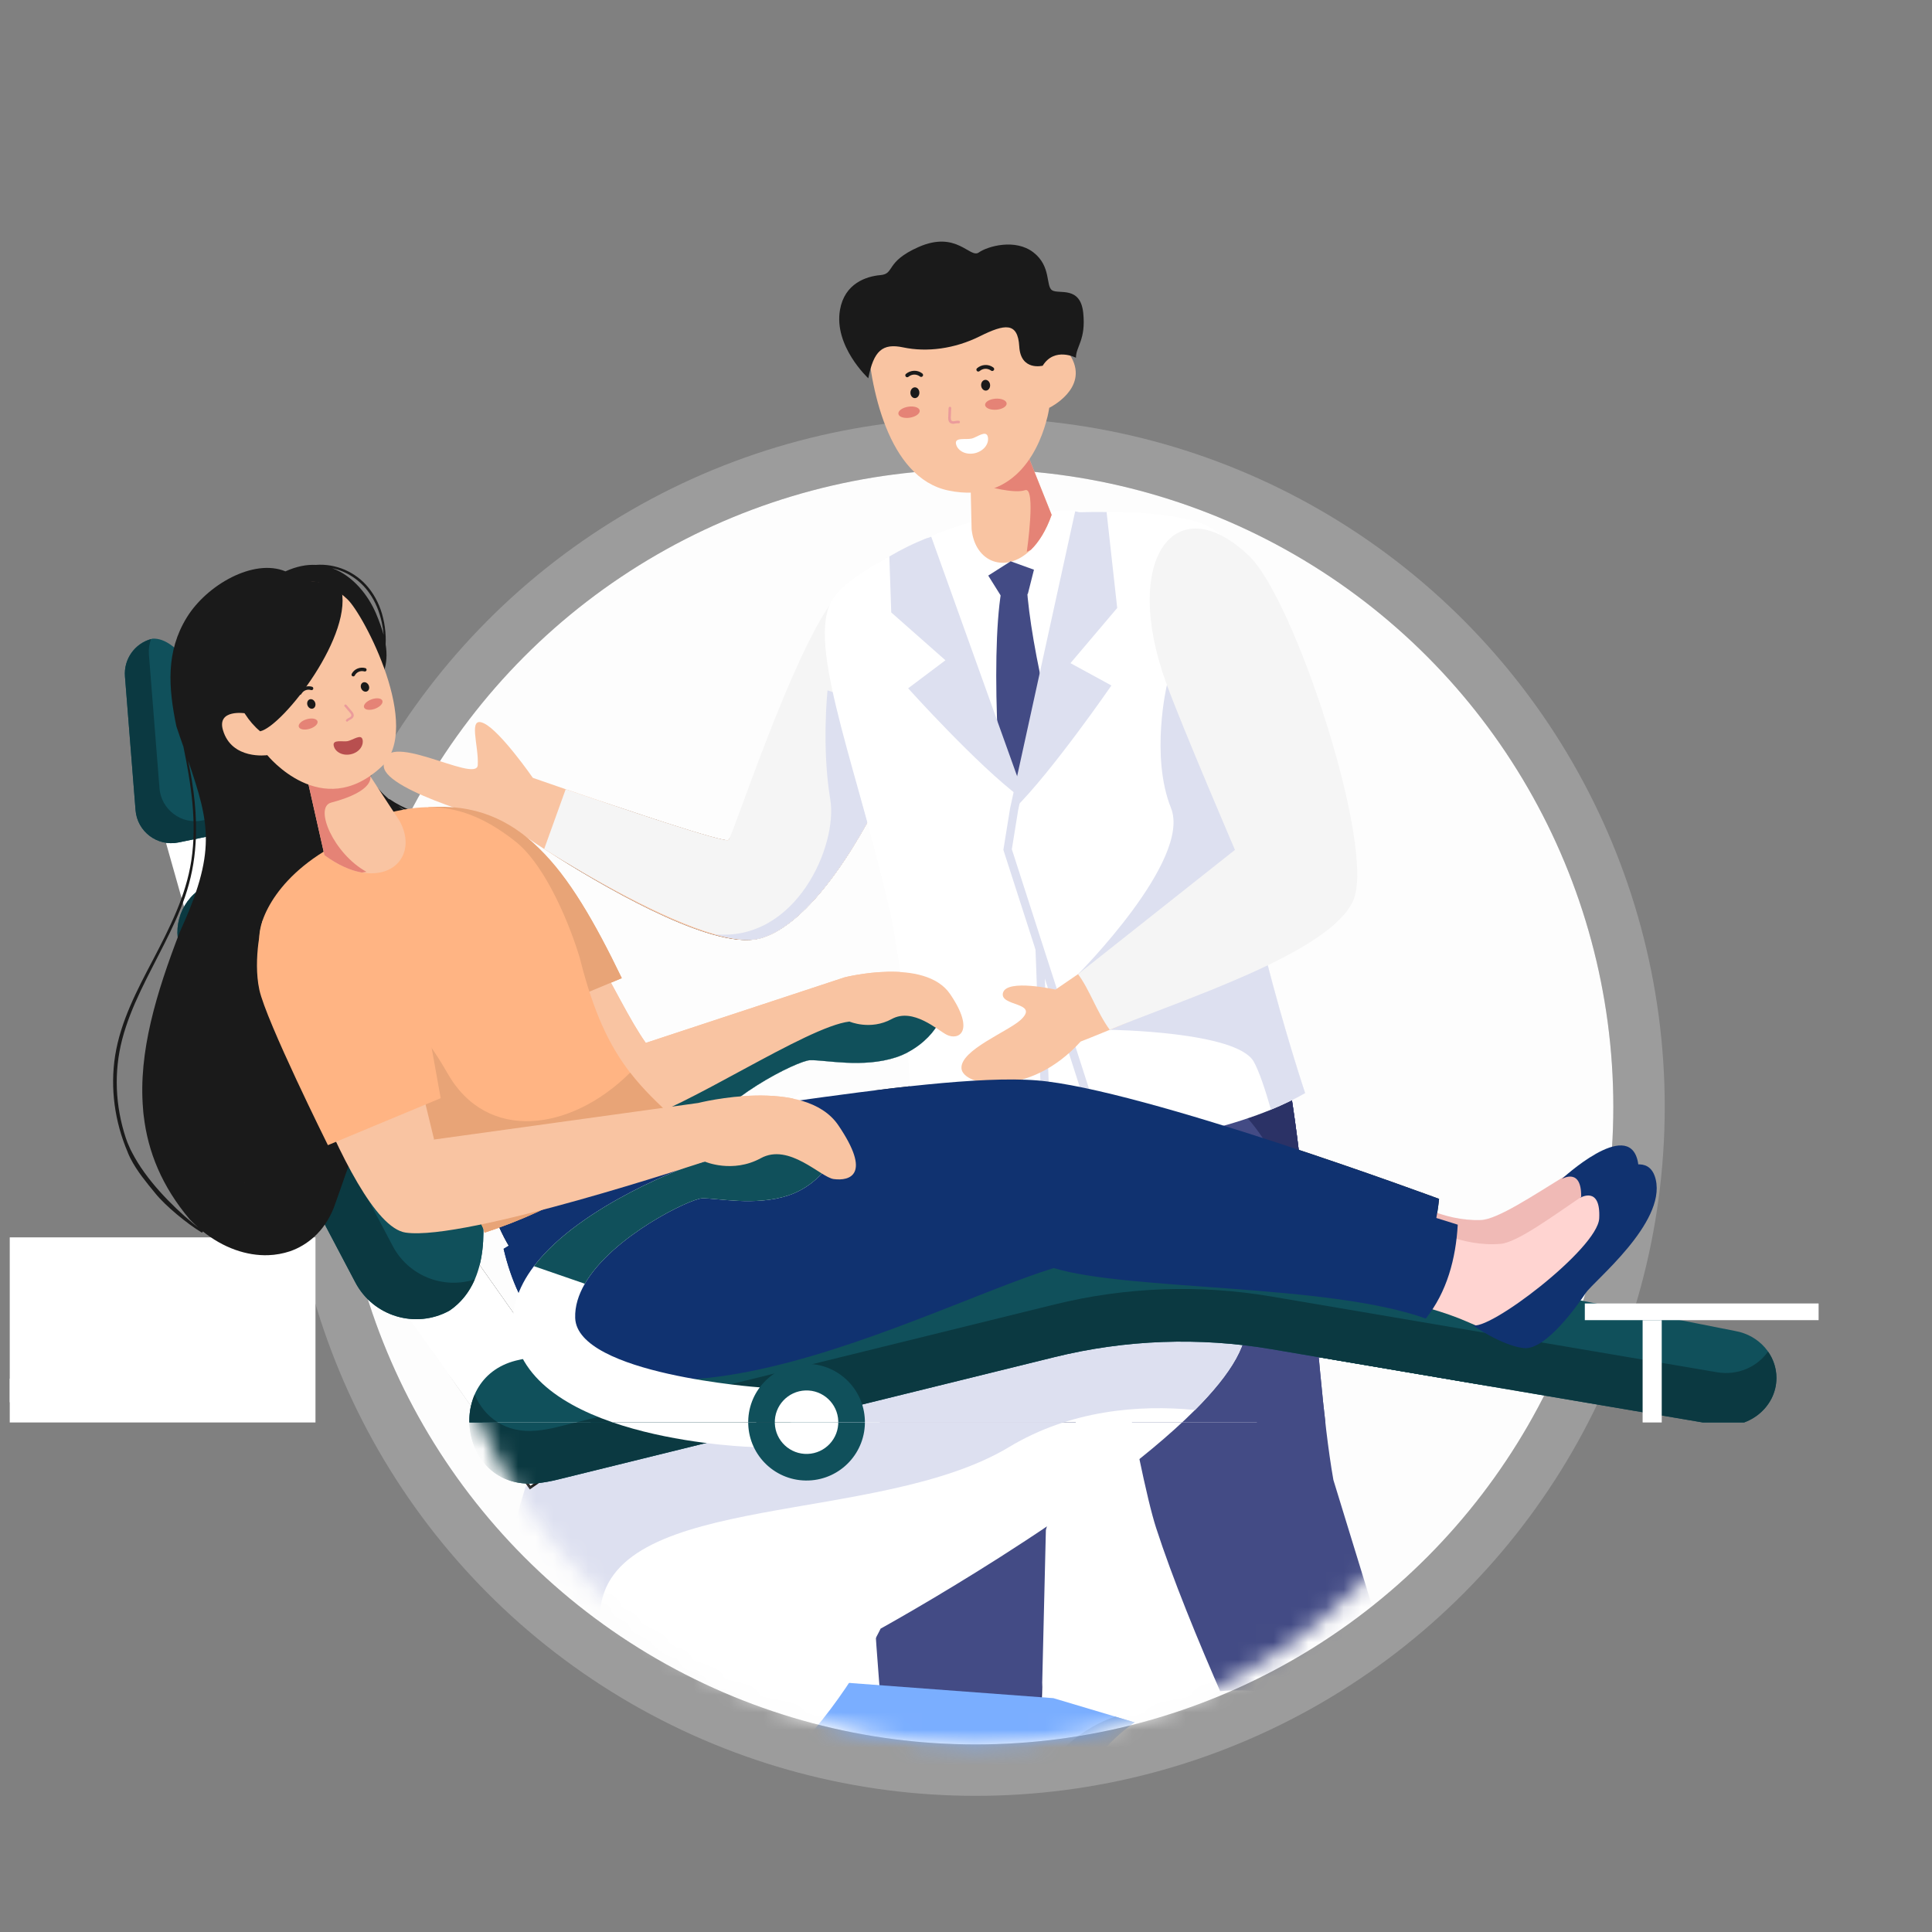 <svg width="110" height="110" viewBox="0 0 110 110" fill="none" xmlns="http://www.w3.org/2000/svg">
<rect x="0" y="0" width="110" height="110" fill="#808080" stroke="none"/>
<g clip-path="url(#clip0_2828_9677)">
<circle cx="55.553" cy="63.018" r="36.303" fill="#FDFDFD"/>
<circle cx="55.553" cy="63.018" r="37.767" stroke="white" stroke-opacity="0.22" stroke-width="2.927"/>
<mask id="mask0_2828_9677" style="mask-type:alpha" maskUnits="userSpaceOnUse" x="24" y="37" width="63" height="63">
<circle cx="55.546" cy="68.407" r="30.913" fill="#FAFAFA"/>
</mask>
<g mask="url(#mask0_2828_9677)">
<path d="M71.559 114.98H42.272V75.989C42.272 72.488 45.083 69.653 48.583 69.582C55.889 69.435 60.42 68.106 61.979 62.086H71.559V114.98Z" fill="white"/>
<path d="M46.321 62.086C44.992 62.086 44.18 63.534 44.861 64.676C46.11 66.77 48.407 69.372 52.107 69.372C61.324 69.372 61.979 62.086 61.979 62.086H46.321ZM56.916 49.628C56.916 49.628 63.509 51.868 61.98 62.086H60.45C61.105 57.132 60.103 53.89 56.916 51.54V49.628Z" fill="white"/>
<path d="M54.272 51.361C54.272 50.323 55.113 49.481 56.151 49.481C57.189 49.481 58.031 50.323 58.031 51.361C58.031 52.399 57.189 53.24 56.151 53.24C55.113 53.24 54.272 52.399 54.272 51.361Z" fill="white"/>
<path d="M71.559 62.086H64.492V57.689C64.492 57.266 64.835 56.923 65.258 56.923H70.793C71.216 56.923 71.559 57.266 71.559 57.689V62.086Z" fill="white"/>
<path d="M51.965 37.471C52.037 39.343 51.581 41.88 50.284 45.053C50.117 45.446 46.857 52.396 43.314 53.417C40.827 54.136 35.17 50.963 31.711 48.797C30.009 47.73 28.842 46.906 28.842 46.906C28.842 46.906 21.98 45.099 21.85 43.645C21.633 41.302 27.129 44.667 27.2 43.564C27.272 42.461 26.61 40.732 27.556 41.184C28.502 41.636 30.335 44.285 30.335 44.285C30.335 44.285 31.094 44.553 32.209 44.935C35.335 46.011 41.292 48.028 41.484 47.825C41.738 47.542 49.591 33.576 50.127 33.761C51.108 34.104 51.869 35.361 51.965 37.471Z" fill="#1A1A1A"/>
<path d="M51.965 37.472C51.999 38.403 51.907 39.498 51.643 40.755C51.375 42.023 50.934 43.459 50.283 45.054C50.116 45.445 46.856 52.395 43.312 53.418C42.663 53.604 41.748 53.495 40.689 53.192C37.693 52.336 33.539 49.934 30.983 48.335L32.208 44.935C35.334 46.012 41.292 48.029 41.483 47.824C41.737 47.541 45.006 37.481 47.379 34.249C48.097 33.272 50.07 31.904 51.623 31.148C52.029 31.98 51.206 35.941 51.965 37.472Z" fill="white"/>
<path d="M51.643 40.755C51.375 42.023 50.934 43.459 50.283 45.054C50.116 45.445 46.856 52.395 43.312 53.418C42.663 53.604 41.748 53.495 40.689 53.192C45.327 53.639 47.708 48.134 47.273 45.522C46.772 42.52 47.116 39.309 47.116 39.309L51.643 40.755Z" fill="#DDE0F0"/>
<path d="M69.341 51.715L67.18 59.531L60.417 83.976L59.548 87.114L59.341 95.744C59.341 95.744 59.341 95.75 59.339 95.764L59.005 109.658C57.021 110.078 55.2 110.094 53.034 109.865C52.548 109.817 52.041 109.753 51.514 109.68C51.514 109.68 49.214 91.854 49.677 84.779C50.143 77.705 54.841 53.208 55.2 51.841L69.341 51.715Z" fill="#434B85"/>
<path d="M67.181 59.531L60.418 83.976C60.374 77.277 61.312 72.469 59.148 67.227C56.898 61.777 53.649 60.145 53.649 60.145L63.63 58.395C63.63 58.395 65.118 58.854 67.181 59.531Z" fill="#2B3266"/>
<path d="M82.953 107.064C82.626 107.281 82.234 107.49 81.798 107.685H81.796C79.95 108.509 77.312 109.078 75.415 108.965C75.415 108.965 72.466 103.116 69.676 96.759C68.192 93.379 66.752 89.855 65.823 86.988C64.793 83.815 62.438 70.423 61.164 61.088C61.162 61.082 61.162 61.076 61.162 61.07C60.784 58.311 60.503 55.91 60.376 54.23C60.337 53.702 60.298 53.179 60.263 52.671L60.644 52.605L62.962 52.201L69.102 51.132C70.321 51.865 71.257 53.481 71.989 55.645C72.059 55.847 72.125 56.056 72.192 56.272C73.367 60.083 73.999 65.37 74.485 70.552C74.973 75.762 75.317 80.867 75.918 84.263C75.918 84.263 76.197 85.175 76.648 86.642C78.204 91.719 81.805 103.446 82.953 107.064Z" fill="#434B85"/>
<path d="M74.485 70.552C73.489 67.454 71.236 61.956 68.254 62.326C64.229 62.828 61.275 61.151 61.164 61.088C61.162 61.086 61.162 61.086 61.162 61.086V56.706C61.162 56.706 69.614 56.354 72.192 56.272C73.367 60.084 73.999 65.37 74.485 70.552Z" fill="#2B3266"/>
<path d="M81.796 107.685C79.95 108.509 77.312 109.078 75.416 108.965C75.416 108.965 72.466 103.116 69.676 96.759C72.471 101.117 77.865 108.288 81.796 107.685ZM59.34 95.764L59.005 109.659C57.022 110.078 55.201 110.095 53.035 109.866C58.151 108.043 59.289 96.313 59.34 95.764Z" fill="#2B3266"/>
<path d="M69.809 42.71C70.126 48.718 70.936 54.189 73.475 59.694C70.667 60.746 67.987 61.566 65.365 62.162C64.662 62.321 60.27 63.055 59.846 63.103C58.759 63.225 57.675 63.307 56.588 63.354C55.044 63.42 53.497 63.411 51.931 63.328C52.276 59.849 51.555 55.61 50.566 51.4C50.557 51.358 50.548 51.322 50.539 51.287C50.521 51.214 50.503 51.141 50.486 51.068C50.474 51.017 50.467 50.99 50.467 50.99C48.546 42.975 45.883 35.87 47.683 33.755C47.977 33.408 48.507 32.991 49.17 32.554C50.87 31.442 53.467 30.212 55.354 29.74C56.806 29.375 58.392 29.715 59.853 29.374C60.785 29.16 68.534 28.601 69.431 30.846C70.369 33.202 70.227 35.036 70.016 37.275C69.872 38.801 69.694 40.516 69.809 42.71Z" fill="white"/>
<path d="M58.455 33.348L57.733 33.497L57.01 33.647C56.366 37.483 56.878 46.575 57.76 50.688L60.64 53.614L62.499 49.668C60.137 43.264 58.685 36.846 58.455 33.348Z" fill="#434B85"/>
<path d="M58.961 47.824L59.632 65.937C58.545 66.059 57.461 66.141 56.375 66.188C54.831 66.254 53.283 66.245 51.717 66.162C52.062 62.683 51.554 55.61 50.566 51.4C50.556 51.359 50.547 51.322 50.539 51.288C50.521 51.215 50.503 51.141 50.485 51.068C50.474 51.017 50.467 50.99 50.467 50.99C48.546 42.975 45.739 36.064 47.539 33.95C47.737 33.718 49.175 32.534 50.634 31.685C51.352 31.267 52.11 30.883 52.798 30.638L58.088 45.393L58.961 47.824Z" fill="white"/>
<path d="M59.868 65.927L59.398 65.946L58.728 47.87L52.577 30.717L53.02 30.558L59.195 47.778L59.197 47.815L59.868 65.927Z" fill="#DDE0F0"/>
<path d="M74.308 62.236C73.701 62.586 73.045 62.899 72.364 63.179C68.101 64.927 62.843 65.362 62.843 65.362L57.369 48.37L57.742 46.059L61.445 29.163C61.445 29.163 62.087 29.144 63.004 29.154C64.786 29.179 67.612 29.323 68.79 29.974C70.572 30.96 70.938 32.214 70.053 39.572C70.008 39.95 69.977 40.35 69.964 40.769C69.686 48.465 74.308 62.236 74.308 62.236Z" fill="white"/>
<path d="M62.619 65.434L57.128 48.388L57.509 46.022L61.215 29.113L61.674 29.214L57.971 46.11L57.61 48.352L63.086 65.35L62.619 65.434Z" fill="#DDE0F0"/>
<path d="M74.307 62.235C73.701 62.585 73.045 62.899 72.364 63.178C72.032 62.022 71.687 60.989 71.382 60.444C70.416 58.722 63.184 58.633 63.184 58.633L61.378 55.466C61.378 55.466 67.857 48.972 66.671 46.004C65.485 43.038 66.438 39.005 66.438 39.005L69.963 40.768C69.685 48.465 74.307 62.235 74.307 62.235ZM63.608 34.616L60.947 37.757L63.278 39.029C63.278 39.029 59.875 43.966 57.741 46.059L61.444 29.163C61.444 29.163 62.086 29.144 63.003 29.154L63.608 34.616Z" fill="#DDE0F0"/>
<path d="M51.706 39.19L53.828 37.593L50.743 34.87L50.634 31.685C51.352 31.267 52.11 30.883 52.798 30.638L58.088 45.393C55.665 43.59 51.706 39.19 51.706 39.19Z" fill="#DDE0F0"/>
<path d="M76.618 49.992C75.514 53.094 67.47 56.818 63.597 58.461C62.341 58.987 61.526 59.302 61.526 59.302C58.593 62.558 54.809 61.868 54.741 60.827C54.673 59.786 57.381 58.738 58.112 58.069C59.222 57.038 56.883 57.323 57.106 56.521C57.339 55.719 60.093 56.344 60.093 56.344L61.377 55.465L71.361 48.632L66.769 38.052C64.981 30.565 68.238 31.009 70.948 33.348C73.657 35.697 77.972 46.191 76.618 49.992Z" fill="#F9C4A2"/>
<path d="M70.312 48.389L70.382 48.359L70.382 48.359L70.382 48.358L70.38 48.354L70.374 48.34L70.349 48.282L70.254 48.06C70.172 47.868 70.054 47.591 69.909 47.25C69.619 46.568 69.222 45.633 68.797 44.619C67.945 42.59 66.978 40.245 66.51 38.98C65.847 37.181 65.547 35.577 65.535 34.247C65.523 32.916 65.798 31.865 66.277 31.165C66.754 30.468 67.434 30.116 68.248 30.176C69.067 30.238 70.033 30.718 71.071 31.712L71.124 31.658L71.071 31.712C71.707 32.321 72.474 33.65 73.249 35.362C74.023 37.07 74.8 39.148 75.458 41.244C76.116 43.341 76.655 45.454 76.951 47.232C77.1 48.121 77.187 48.925 77.2 49.601C77.212 50.278 77.148 50.819 77 51.186C76.7 51.927 75.937 52.659 74.882 53.367C73.83 54.074 72.5 54.75 71.085 55.383C69.671 56.016 68.173 56.605 66.786 57.139C66.503 57.248 66.224 57.355 65.951 57.459C64.916 57.856 63.971 58.218 63.209 58.539C62.867 58.061 62.591 57.511 62.322 56.969L62.31 56.946C62.049 56.421 61.791 55.904 61.482 55.479L70.36 48.449L70.405 48.413L70.382 48.359L70.312 48.389Z" fill="white" stroke="white" stroke-width="0.152"/>
<path d="M51.029 60.196C49.116 60.829 46.963 60.335 46.116 60.364C45.433 60.387 41.01 62.52 39.443 65.224C39.083 65.851 38.872 66.505 38.894 67.172C39.004 70.381 49.403 71.124 49.403 71.124L49.063 74.523C49.063 74.523 36.865 74.212 35.473 68.359C35.114 66.845 35.613 65.455 36.546 64.225C39.225 60.693 45.505 58.471 45.505 58.471C45.505 58.471 52.249 56.624 53.261 57.088C54.268 57.547 52.948 59.558 51.029 60.196Z" fill="white"/>
<path d="M51.03 60.196C49.117 60.829 46.964 60.335 46.117 60.364C45.434 60.387 41.011 62.52 39.444 65.224C38.451 64.881 37.368 64.51 36.547 64.225C39.226 60.694 45.506 58.471 45.506 58.471C45.506 58.471 52.25 56.624 53.262 57.088C54.269 57.547 52.949 59.558 51.03 60.196Z" fill="#10505B"/>
<path d="M48.748 73.22C48.686 71.386 50.121 69.849 51.955 69.787C53.789 69.724 55.326 71.16 55.388 72.994C55.45 74.827 54.015 76.365 52.181 76.427C50.347 76.489 48.81 75.053 48.748 73.22Z" fill="#5F74CF"/>
<path d="M50.262 73.168C50.228 72.171 51.009 71.335 52.007 71.301C53.004 71.267 53.84 72.048 53.874 73.046C53.908 74.043 53.127 74.88 52.129 74.913C51.132 74.947 50.296 74.166 50.262 73.168Z" fill="white"/>
<path d="M29.239 48.576C29.239 48.576 33.502 64.484 36.019 63.879C38.954 63.173 45.922 58.445 48.364 58.163C48.364 58.163 49.555 58.684 50.772 58.018C51.989 57.352 53.4 58.663 53.899 58.914C54.587 59.26 55.541 58.726 54.099 56.604C52.658 54.482 48.084 55.647 48.084 55.647L36.769 59.378C34.937 56.799 33.013 51.382 29.239 48.576Z" fill="#F9C4A2"/>
<path d="M24.389 45.958C24.389 45.958 24.69 47.737 25.077 49.519C25.463 51.301 28.98 58.367 28.98 58.367L35.401 55.692C32.314 49.297 29.577 45.591 24.389 45.958Z" fill="#E8A477"/>
<path d="M71.515 100.13L60.771 110.857L52.824 106.073L36.731 103.605L40.528 99.854L44.877 95.56L59.976 96.686L69.703 99.588L71.515 100.13Z" fill="#7AAEFF"/>
<path d="M71.515 100.13L60.771 110.857L52.824 106.074L36.731 103.605L40.528 99.855L45.22 99.737C45.22 99.737 50.6 100.359 55.055 103.859C57.323 105.641 58.6 99.402 63.494 97.736L71.515 100.13Z" fill="#6598E6"/>
<path d="M68.036 80.279C62.311 86.019 50.139 92.727 50.139 92.727C50.139 92.727 48.308 96.569 45.221 99.737C42.616 102.412 39.117 104.607 35.066 103.617C24.347 100.998 29.933 84.631 29.933 84.631L61.376 72.783C61.376 72.783 69.215 69.344 70.862 74.87C71.293 76.32 70.073 78.237 68.036 80.279Z" fill="white"/>
<path d="M68.036 80.279C64.858 79.968 60.945 80.282 57.448 82.391C50.038 86.856 35.033 84.886 34.189 91.543C33.514 96.883 41.875 97.52 45.221 99.737C42.616 102.412 39.117 104.607 35.066 103.617C24.347 100.998 29.933 84.632 29.933 84.632L61.376 72.783C61.376 72.783 69.215 69.344 70.862 74.87C71.293 76.32 70.073 78.238 68.036 80.279Z" fill="#DDE0F0"/>
<path d="M30.185 84.698L22.619 73.978L26.608 71.162L34.175 81.883L30.185 84.698Z" fill="white" stroke="#1A1A1A" stroke-width="0.152"/>
<path d="M31.785 84.233L60.037 77.269C64.079 76.272 68.283 76.118 72.388 76.816L97.761 81.127C99.523 81.427 101.143 80.146 101.143 78.453C101.143 77.149 100.163 76.028 98.808 75.784L71.951 70.476C67.78 69.652 63.483 69.713 59.338 70.655L29.567 77.422C25.208 78.312 26.112 84.869 30.542 84.453C30.927 84.416 31.34 84.345 31.785 84.233Z" fill="#10505B"/>
<path d="M97.761 78.13L72.388 73.818C68.283 73.121 64.079 73.275 60.037 74.272L31.785 81.236C31.341 81.348 30.927 81.419 30.542 81.455C28.764 81.622 27.556 80.665 27.026 79.403C26.067 81.61 27.436 84.744 30.542 84.453C30.927 84.416 31.341 84.345 31.785 84.233L60.037 77.269C64.079 76.272 68.283 76.118 72.388 76.816L97.761 81.127C99.523 81.427 101.142 80.145 101.142 78.452C101.142 77.903 100.966 77.386 100.663 76.953C100.055 77.82 98.941 78.331 97.761 78.13Z" fill="#0B3941"/>
<path d="M25.591 74.621C23.67 75.68 21.254 74.957 20.232 73.016L10.443 54.449C9.722 53.081 10.177 51.388 11.488 50.565C18.216 45.804 32.747 69.765 25.591 74.621Z" fill="#10505B"/>
<path d="M22.36 70.943L12.572 52.376C12.192 51.656 12.141 50.847 12.366 50.122C12.061 50.224 11.767 50.368 11.488 50.566C10.177 51.388 9.722 53.081 10.443 54.449L20.232 73.016C21.254 74.957 23.67 75.68 25.591 74.622C26.246 74.177 26.718 73.571 27.032 72.843C25.255 73.419 23.264 72.657 22.36 70.943Z" fill="#0B3941"/>
<path d="M30.041 48.999C29.983 48.926 29.918 48.855 29.855 48.792C29.828 48.759 29.802 48.734 29.777 48.709C29.192 48.104 28.451 47.693 27.663 47.391C25.859 46.71 23.804 46.615 22.176 45.498C22.166 45.493 22.158 45.496 22.143 45.501C21.758 45.174 21.416 44.8 21.168 44.378C21.166 44.371 21.166 44.371 21.163 44.363C21.158 44.348 21.143 44.328 21.13 44.315C20.997 44.065 20.915 43.815 20.855 43.558C20.631 42.498 20.93 41.316 21.148 40.219C21.217 39.869 21.321 39.574 21.43 39.295C21.755 38.499 22.148 37.882 21.955 36.686C21.963 36.533 21.966 36.389 21.959 36.24C21.942 35.884 21.898 35.521 21.808 35.173C21.661 34.549 21.378 33.946 20.971 33.45C20.616 33.013 20.148 32.664 19.63 32.44C19.111 32.217 18.541 32.119 17.976 32.163C17.447 32.136 16.871 32.251 16.25 32.531C14.439 31.777 11.769 33.305 10.634 35.157C9.443 37.096 9.581 39.116 10.04 41.349C10.178 41.766 10.313 42.149 10.443 42.518C10.878 44.65 11.225 46.82 10.893 48.995C10.587 51.019 9.651 52.84 8.715 54.635C7.807 56.362 6.866 58.142 6.555 60.101C6.262 61.961 6.534 63.879 7.27 65.601L7.285 65.646C7.33 65.757 7.38 65.858 7.433 65.967C7.807 66.692 8.334 67.324 8.854 67.958C9.435 68.674 10.678 69.691 11.473 70.168C11.506 70.19 11.551 70.15 11.546 70.11C12.724 71.056 14.049 71.509 15.277 71.465C15.701 71.451 16.12 71.371 16.506 71.244C17.018 71.067 17.481 70.788 17.888 70.419C18.353 69.996 18.733 69.443 19.005 68.765C19.45 67.543 19.86 66.266 20.352 65.037C20.79 63.893 21.292 62.795 21.938 61.801C22.518 60.913 23.209 60.105 24.076 59.449C24.645 59.01 25.302 58.633 26.044 58.338C26.233 58.25 26.425 58.17 26.627 58.095C27.13 57.888 27.647 57.7 28.124 57.467C28.124 57.467 28.124 57.467 28.132 57.464C28.364 57.354 28.591 57.228 28.799 57.093C29.069 56.92 29.307 56.724 29.524 56.492C29.623 56.384 29.719 56.269 29.805 56.148C29.864 56.045 29.924 55.949 29.98 55.838C30.071 55.682 30.16 55.519 30.231 55.352C30.229 55.345 30.229 55.345 30.229 55.345C30.274 55.254 30.31 55.158 30.348 55.07C30.348 55.095 30.34 55.123 30.333 55.151C30.31 55.259 30.294 55.365 30.287 55.468C30.273 55.556 30.412 55.57 30.428 55.489C30.556 54.834 30.797 54.217 30.983 53.584C31.144 53.002 31.218 52.415 31.172 51.817C31.158 51.595 31.121 51.38 31.073 51.161C30.907 50.376 30.551 49.629 30.041 48.999ZM21.023 33.761C21.382 34.264 21.607 34.844 21.737 35.44C21.789 35.675 21.823 35.907 21.843 36.144C21.743 35.791 21.603 35.392 21.408 34.927C20.972 33.912 20.113 32.785 18.911 32.35C19.753 32.534 20.516 33.038 21.023 33.761ZM10.983 69.649C9.755 68.627 8.302 67.15 7.522 65.627C7.462 65.521 7.409 65.412 7.364 65.301C7.284 65.134 7.219 64.963 7.162 64.789C6.562 62.971 6.474 61.026 6.956 59.179C7.461 57.249 8.468 55.515 9.353 53.745C9.789 52.878 10.211 51.992 10.529 51.072C10.867 50.087 11.072 49.079 11.133 48.043C11.238 46.455 11.039 44.858 10.708 43.296C11.948 46.926 12.327 48.505 10.222 53.096C8.908 56.52 7.867 59.903 8.145 63.137C8.155 63.268 8.162 63.392 8.181 63.528L8.184 63.536C8.42 65.574 9.216 67.553 10.812 69.437C10.963 69.589 11.114 69.74 11.277 69.88C11.177 69.804 11.084 69.725 10.983 69.649ZM31.012 52.222C31.006 52.762 30.891 53.279 30.733 53.793C30.713 53.858 30.692 53.924 30.672 53.989C31.071 51.917 30.321 49.696 27.579 48.283C27.539 48.263 27.509 48.248 27.471 48.235L27.461 48.23C27.287 48.136 27.119 48.057 26.93 47.969C26.771 47.895 26.597 47.826 26.429 47.748C26.421 47.75 26.421 47.75 26.421 47.75C25.197 47.222 23.781 46.673 22.661 45.901C23.389 46.324 24.195 46.578 25.014 46.795C25.929 47.048 26.876 47.247 27.765 47.6C28.365 47.839 28.926 48.166 29.402 48.589L29.404 48.596C29.439 48.627 29.472 48.65 29.5 48.682C29.716 48.88 29.912 49.092 30.085 49.337C30.377 49.737 30.602 50.191 30.757 50.661C30.76 50.668 30.767 50.666 30.762 50.676C30.927 51.176 31.014 51.693 31.012 52.222Z" fill="#1A1A1A"/>
<path d="M96.176 112.992H59.307C59.307 112.992 58.826 108.113 60.515 103.612C61.251 101.657 62.394 99.773 64.163 98.39C73.363 91.196 87.494 103.878 93.416 109.985C93.418 109.985 93.418 109.987 93.42 109.987C95.148 111.77 96.176 112.992 96.176 112.992Z" fill="white"/>
<path d="M74.828 71.508C74.966 71.524 75.145 71.553 75.357 71.593C75.843 71.683 76.507 71.833 77.245 72.022C78.721 72.401 80.501 72.942 81.754 73.503C81.754 73.503 81.754 73.503 81.754 73.503L81.723 73.572C82.16 73.768 82.818 74.199 83.425 74.596C84.059 75.012 84.636 75.39 84.843 75.422L74.828 71.508ZM74.828 71.508L80.304 68.416L74.828 71.508Z" fill="#F0BAB6" stroke="#1A1A1A" stroke-width="0.152"/>
<path d="M79.85 73.424C77.089 72.303 72.899 71.721 68.882 71.233C68.406 71.175 67.933 71.119 67.464 71.063C65.941 70.881 64.47 70.706 63.142 70.511C61.403 70.257 59.913 69.971 58.869 69.599L58.847 69.591L58.825 69.597C57.428 69.957 55.67 70.559 53.705 71.231C52.811 71.537 51.874 71.858 50.909 72.177C47.819 73.198 44.434 74.208 41.217 74.689C37.999 75.17 34.959 75.12 32.553 74.032C30.165 72.952 28.39 70.843 27.689 67.183L33.53 63.943C33.908 64.019 34.48 64.031 35.197 63.998C35.934 63.964 36.832 63.881 37.846 63.765C39.557 63.57 41.602 63.281 43.763 62.976C44.161 62.919 44.564 62.863 44.969 62.806C50.178 62.074 55.813 61.33 59.029 61.589C62.018 61.829 67.734 63.512 72.711 65.139C75.198 65.952 77.497 66.75 79.175 67.344C80.013 67.642 80.697 67.888 81.171 68.061C81.407 68.147 81.592 68.214 81.717 68.26L81.853 68.31C81.654 70.183 81.071 72.009 79.85 73.424ZM90.096 68.299C90.12 67.818 90.064 67.493 89.957 67.278C89.849 67.058 89.689 66.956 89.521 66.925C89.435 66.908 89.349 66.911 89.27 66.923C89.353 66.852 89.453 66.77 89.564 66.681C89.923 66.394 90.406 66.037 90.905 65.757C91.407 65.475 91.913 65.277 92.322 65.293C92.524 65.301 92.699 65.361 92.841 65.485C92.982 65.61 93.097 65.807 93.165 66.102C93.304 66.699 93.163 67.352 92.856 68.013C92.549 68.673 92.08 69.333 91.577 69.939C91.074 70.546 90.539 71.096 90.1 71.538C90.031 71.607 89.965 71.674 89.901 71.738C89.762 71.877 89.637 72.003 89.531 72.112C89.378 72.27 89.259 72.399 89.199 72.49C88.974 72.823 88.408 73.637 87.744 74.352C87.412 74.709 87.057 75.039 86.71 75.272C86.361 75.505 86.031 75.633 85.745 75.604C85.135 75.543 84.409 75.219 83.83 74.906C83.541 74.749 83.291 74.597 83.114 74.484C83.098 74.474 83.083 74.464 83.069 74.455C83.155 74.44 83.251 74.413 83.356 74.376C83.614 74.284 83.933 74.126 84.29 73.919C85.004 73.506 85.877 72.893 86.726 72.212C87.575 71.531 88.403 70.781 89.024 70.09C89.335 69.745 89.596 69.413 89.782 69.112C89.967 68.813 90.083 68.535 90.096 68.299Z" fill="#103270" stroke="#1A1A1A" stroke-width="0.152"/>
<path d="M86.659 76.523C86.251 76.479 83.941 75.404 83.03 75.045C80.487 74.044 75.838 73.213 75.755 73.393L81.374 69.871C81.374 69.871 83.222 71.005 85.435 70.82C87.325 70.662 93.353 64.956 93.702 66.844C94.462 70.944 89.89 72.673 89.102 73.953C88.313 75.232 87.811 76.648 86.659 76.523Z" fill="#1A1A1A"/>
<path d="M82.998 69.728C82.891 71.656 82.382 73.565 81.177 75.072C75.583 73.069 64.266 73.503 59.996 72.197C51.99 74.661 32.142 85.82 28.673 71.104L34.431 67.557C37.394 68.053 53.342 63.817 59.813 64.039C65.828 64.245 82.998 69.728 82.998 69.728ZM89.953 68.205C89.953 68.205 91.148 67.473 91.051 69.372C90.962 71.103 84.641 75.906 83.819 75.435C83.819 75.435 85.518 76.631 86.768 76.756C88.019 76.881 89.843 74.277 90.293 73.609C90.743 72.94 94.847 69.642 94.271 67.161C93.703 64.719 89.953 68.205 89.953 68.205Z" fill="#103270"/>
<path d="M35.877 61.07C36.6 62.006 37.432 62.815 38.416 63.698C35.331 66.59 31.715 68.847 27.587 70.179C27.575 70.11 27.558 70.047 27.537 69.984C24.739 64.074 21.647 60.494 19.175 58.368C16.474 56.039 14.84 53.69 14.84 53.69C14.536 53.234 15.059 50.581 18.427 48.489C19.11 48.065 20.831 46.932 21.544 46.448C24.262 45.634 26.487 45.654 29.34 47.905C31.105 49.297 32.481 52.762 33.01 54.543C33.792 57.648 34.686 59.529 35.877 61.07Z" fill="#FFB483"/>
<path d="M38.415 63.698C35.331 66.59 31.714 68.847 27.586 70.179C27.574 70.11 27.557 70.047 27.536 69.984C24.738 64.074 21.646 60.495 19.175 58.368L20.243 55.417C20.243 55.417 23.008 56.767 25.482 61.115C27.733 65.07 32.518 64.415 35.876 61.071C36.6 62.006 37.431 62.816 38.415 63.698Z" fill="#E8A477"/>
<path d="M44.883 68.063C42.97 68.695 40.817 68.201 39.97 68.23C39.287 68.254 34.864 70.387 33.297 73.091C32.937 73.718 32.726 74.372 32.748 75.039C32.858 78.247 43.257 78.991 43.257 78.991L42.917 82.39C42.917 82.39 30.719 82.079 29.327 76.226C28.968 74.712 29.467 73.322 30.4 72.092C33.079 68.56 39.359 66.337 39.359 66.337C39.359 66.337 46.103 64.491 47.115 64.955C48.122 65.413 46.802 67.425 44.883 68.063Z" fill="white"/>
<path d="M44.884 68.063C42.971 68.695 40.818 68.201 39.97 68.23C39.287 68.254 34.864 70.387 33.297 73.091C32.305 72.748 31.222 72.377 30.401 72.092C33.08 68.56 39.36 66.338 39.36 66.338C39.36 66.338 46.103 64.491 47.116 64.955C48.123 65.413 46.802 67.425 44.884 68.063Z" fill="#10505B"/>
<path d="M42.602 81.087C42.539 79.253 43.975 77.716 45.809 77.654C47.642 77.591 49.179 79.027 49.242 80.861C49.304 82.694 47.868 84.231 46.035 84.293C44.201 84.356 42.664 82.92 42.602 81.087Z" fill="#10505B"/>
<path d="M44.115 81.035C44.081 80.038 44.862 79.201 45.86 79.167C46.857 79.133 47.694 79.915 47.727 80.912C47.761 81.91 46.98 82.746 45.983 82.78C44.985 82.814 44.149 82.033 44.115 81.035Z" fill="white"/>
<path d="M14.769 53.424C14.769 53.424 19.699 69.682 23.095 70.179C26.49 70.676 40.125 66.135 40.125 66.135C40.125 66.135 41.704 66.825 43.318 65.942C44.932 65.059 46.729 67.032 47.463 67.13C48.398 67.255 49.64 66.88 47.73 64.067C45.819 61.253 39.755 62.798 39.755 62.798L24.715 64.88L21.624 52.157L14.769 53.424Z" fill="#F9C4A2"/>
<path d="M14.939 52.437C14.939 52.437 14.379 54.571 14.766 56.353C15.152 58.135 18.669 65.201 18.669 65.201L25.09 62.526L23.094 51.43L14.939 52.437Z" fill="#FFB483"/>
<path d="M104.745 29.309H83.907C83.105 29.309 82.455 29.959 82.455 30.761V36.758C82.455 37.56 83.105 38.21 83.907 38.21H104.745C105.547 38.21 106.197 37.56 106.197 36.758V30.761C106.197 29.959 105.547 29.309 104.745 29.309Z" fill="#3B3C3D"/>
</g>
<g clip-path="url(#clip1_2828_9677)">
<path d="M17.962 70.45H-11.053V107.815H17.962V70.45Z" fill="white"/>
<path d="M6.691 79.165C6.691 79.54 6.387 79.843 6.012 79.843C5.638 79.843 5.334 79.54 5.334 79.165C5.334 78.79 5.638 78.487 6.012 78.487C6.387 78.487 6.691 78.79 6.691 79.165ZM1.159 79.165C1.159 79.54 0.855 79.843 0.481 79.843C0.106 79.843 -0.198 79.54 -0.198 79.165C-0.198 78.79 0.106 78.487 0.481 78.487C0.855 78.487 1.159 78.79 1.159 79.165Z" fill="white"/>
<path d="M71.56 114.98H42.272V75.989C42.272 72.488 45.084 69.653 48.584 69.582C55.889 69.435 60.421 68.106 61.98 62.086H71.56V114.98Z" fill="white"/>
<path d="M46.322 62.086C44.992 62.086 44.18 63.534 44.861 64.676C46.111 66.77 48.407 69.372 52.108 69.372C61.324 69.372 61.98 62.086 61.98 62.086H46.322ZM56.917 49.628C56.917 49.628 63.51 51.868 61.98 62.086H60.45C61.106 57.132 60.104 53.89 56.917 51.54V49.628Z" fill="white"/>
<path d="M54.272 51.361C54.272 50.323 55.114 49.481 56.152 49.481C57.19 49.481 58.031 50.323 58.031 51.361C58.031 52.399 57.19 53.24 56.152 53.24C55.114 53.24 54.272 52.399 54.272 51.361Z" fill="white"/>
<path d="M71.56 62.086H64.493V57.688C64.493 57.265 64.836 56.922 65.259 56.922H70.794C71.217 56.922 71.56 57.265 71.56 57.688V62.086Z" fill="white"/>
<path d="M51.965 37.471C52.038 39.343 51.581 41.88 50.284 45.053C50.118 45.446 46.857 52.396 43.314 53.417C40.827 54.136 35.17 50.963 31.712 48.797C30.009 47.73 28.843 46.906 28.843 46.906C28.843 46.906 21.98 45.099 21.85 43.645C21.634 41.302 27.13 44.667 27.201 43.564C27.272 42.461 26.61 40.732 27.556 41.184C28.502 41.636 30.336 44.285 30.336 44.285C30.336 44.285 31.095 44.553 32.21 44.935C35.336 46.011 41.292 48.028 41.484 47.825C41.739 47.542 49.591 33.576 50.128 33.761C51.108 34.104 51.87 35.361 51.965 37.471Z" fill="#F9C4A2"/>
<path d="M51.965 37.472C52 38.403 51.907 39.498 51.643 40.755C51.376 42.023 50.934 43.459 50.283 45.054C50.117 45.445 46.857 52.395 43.312 53.418C42.663 53.604 41.749 53.495 40.69 53.192C37.693 52.336 33.539 49.934 30.984 48.335L32.208 44.935C35.335 46.012 41.293 48.029 41.484 47.824C41.738 47.541 45.007 37.481 47.38 34.249C48.097 33.272 50.071 31.904 51.624 31.148C52.03 31.98 51.207 35.941 51.965 37.472Z" fill="#F5F5F5"/>
<path d="M51.643 40.755C51.376 42.023 50.934 43.459 50.283 45.054C50.117 45.445 46.856 52.395 43.312 53.418C42.663 53.604 41.748 53.495 40.69 53.192C45.327 53.639 47.709 48.134 47.273 45.522C46.773 42.52 47.117 39.309 47.117 39.309L51.643 40.755Z" fill="#DDE0F0"/>
<path d="M69.342 51.715L67.181 59.531L60.418 83.976L59.549 87.114L59.342 95.744C59.342 95.744 59.342 95.75 59.339 95.764L59.005 109.658C57.021 110.078 55.201 110.094 53.035 109.865C52.549 109.817 52.042 109.753 51.514 109.68C51.514 109.68 49.215 91.854 49.678 84.779C50.143 77.705 54.842 53.208 55.201 51.841L69.342 51.715Z" fill="#434B85"/>
<path d="M67.181 59.531L60.418 83.976C60.375 77.277 61.313 72.469 59.149 67.227C56.899 61.777 53.649 60.145 53.649 60.145L63.631 58.395C63.631 58.395 65.119 58.854 67.181 59.531Z" fill="#2B3266"/>
<path d="M82.953 107.064C82.626 107.281 82.234 107.49 81.799 107.685H81.796C79.951 108.509 77.313 109.078 75.416 108.965C75.416 108.965 72.467 103.116 69.676 96.759C68.192 93.379 66.752 89.855 65.824 86.988C64.794 83.815 62.439 70.423 61.165 61.088C61.162 61.082 61.162 61.076 61.162 61.07C60.785 58.311 60.503 55.91 60.377 54.23C60.337 53.702 60.298 53.179 60.264 52.671L60.644 52.605L62.962 52.201L69.103 51.132C70.322 51.865 71.257 53.481 71.99 55.645C72.059 55.847 72.126 56.056 72.193 56.272C73.368 60.083 73.999 65.37 74.485 70.552C74.974 75.762 75.317 80.867 75.919 84.263C75.919 84.263 76.197 85.175 76.649 86.642C78.204 91.719 81.806 103.446 82.953 107.064Z" fill="#434B85"/>
<path d="M74.485 70.552C73.49 67.454 71.236 61.956 68.255 62.326C64.23 62.828 61.275 61.151 61.165 61.088C61.163 61.086 61.163 61.086 61.163 61.086V56.706C61.163 56.706 69.614 56.354 72.193 56.272C73.368 60.084 73.999 65.37 74.485 70.552Z" fill="#2B3266"/>
<path d="M69.81 42.71C70.126 48.718 70.936 54.189 73.476 59.694C70.668 60.746 67.987 61.566 65.365 62.162C64.662 62.321 60.27 63.055 59.846 63.103C58.76 63.225 57.675 63.307 56.589 63.354C55.045 63.42 53.497 63.411 51.932 63.328C52.276 59.849 51.555 55.61 50.567 51.4C50.557 51.358 50.548 51.322 50.54 51.287C50.522 51.214 50.504 51.141 50.486 51.068C50.475 51.017 50.467 50.99 50.467 50.99C48.547 42.975 45.883 35.87 47.684 33.755C47.978 33.408 48.508 32.991 49.17 32.554C50.871 31.442 53.468 30.212 55.355 29.74C56.807 29.375 58.393 29.715 59.854 29.374C60.786 29.16 68.535 28.601 69.432 30.846C70.37 33.202 70.228 35.036 70.017 37.275C69.872 38.801 69.694 40.516 69.81 42.71Z" fill="white"/>
<path d="M55.418 29.697C54.626 29.914 53.529 30.275 52.712 30.675L55.527 33.138L57.397 32.13L59.511 32.623L62.259 29.151C61.495 29.043 60.462 28.993 59.756 29.157C59.756 29.157 59.164 31.47 57.443 31.778C55.721 32.087 55.418 29.697 55.418 29.697Z" fill="white"/>
<path d="M59.876 29.313C59.563 30.206 59.149 30.863 58.69 31.309C58.683 31.31 58.683 31.31 58.683 31.31C57.282 32.675 55.517 32.045 55.319 30.129L55.251 27.105L55.235 26.329L58.226 25.182L59.876 29.313Z" fill="#F9C4A2"/>
<path d="M59.876 29.313C59.563 30.206 59.149 30.863 58.69 31.309C58.683 31.311 58.683 31.311 58.683 31.311C58.543 31.379 58.462 31.416 58.462 31.416C58.462 31.416 59.002 27.686 58.365 27.909C57.727 28.125 56.184 27.681 56.184 27.681L55.251 27.105L55.235 26.329L58.226 25.182L59.876 29.313Z" fill="#E58376"/>
<path d="M59.739 23.22C59.739 23.22 59.711 23.431 59.631 23.766L59.628 23.766C59.286 25.174 58.008 28.764 53.99 27.926C50.547 27.207 49.51 22.007 49.349 18.887C50.844 19.736 53.464 18.772 55.157 18.057C57.41 17.102 59.439 20.168 59.439 20.168C59.439 20.168 60.406 19.268 60.999 20.345C61.986 22.135 59.739 23.22 59.739 23.22Z" fill="#F9C4A2"/>
<path d="M56.266 32.772L57.082 34.076L58.52 33.818L58.869 32.437L57.544 31.959L56.266 32.772Z" fill="#434B85"/>
<path d="M58.456 33.348L57.733 33.497L57.011 33.647C56.367 37.483 56.878 46.575 57.761 50.688L60.641 53.614L62.499 49.668C60.138 43.264 58.685 36.846 58.456 33.348Z" fill="#434B85"/>
<path d="M58.961 47.824L59.633 65.937C58.546 66.059 57.461 66.141 56.375 66.188C54.831 66.254 53.284 66.245 51.718 66.162C52.063 62.683 51.555 55.61 50.567 51.4C50.557 51.359 50.548 51.322 50.539 51.288C50.522 51.215 50.504 51.141 50.486 51.068C50.474 51.017 50.467 50.99 50.467 50.99C48.546 42.975 45.74 36.064 47.54 33.95C47.738 33.718 49.176 32.534 50.634 31.685C51.353 31.267 52.111 30.883 52.798 30.638L58.089 45.393L58.961 47.824Z" fill="white"/>
<path d="M59.868 65.927L59.398 65.946L58.728 47.87L52.578 30.717L53.02 30.558L59.196 47.778L59.197 47.815L59.868 65.927Z" fill="#DDE0F0"/>
<path d="M74.308 62.236C73.702 62.586 73.046 62.899 72.365 63.179C68.102 64.927 62.844 65.362 62.844 65.362L57.369 48.37L57.742 46.059L61.445 29.163C61.445 29.163 62.087 29.144 63.004 29.154C64.787 29.179 67.613 29.323 68.791 29.974C70.573 30.96 70.939 32.214 70.053 39.572C70.009 39.95 69.978 40.35 69.964 40.769C69.686 48.465 74.308 62.236 74.308 62.236Z" fill="white"/>
<path d="M62.62 65.434L57.128 48.388L57.51 46.022L61.216 29.113L61.675 29.214L57.972 46.11L57.61 48.352L63.087 65.35L62.62 65.434Z" fill="#DDE0F0"/>
<path d="M74.308 62.235C73.701 62.585 73.045 62.899 72.364 63.178C72.033 62.022 71.688 60.989 71.382 60.444C70.417 58.722 63.184 58.633 63.184 58.633L61.379 55.466C61.379 55.466 67.858 48.972 66.671 46.004C65.485 43.038 66.438 39.005 66.438 39.005L69.963 40.768C69.686 48.465 74.308 62.235 74.308 62.235ZM63.609 34.616L60.948 37.757L63.279 39.029C63.279 39.029 59.876 43.966 57.742 46.059L61.445 29.163C61.445 29.163 62.087 29.144 63.004 29.154L63.609 34.616Z" fill="#DDE0F0"/>
<path d="M51.706 39.19L53.829 37.593L50.744 34.87L50.635 31.685C51.353 31.267 52.111 30.883 52.798 30.638L58.089 45.393C55.665 43.59 51.706 39.19 51.706 39.19Z" fill="#DDE0F0"/>
<path d="M76.619 49.992C75.514 53.094 67.471 56.818 63.598 58.461C62.341 58.987 61.526 59.302 61.526 59.302C58.594 62.558 54.81 61.868 54.742 60.827C54.674 59.786 57.382 58.738 58.112 58.069C59.223 57.038 56.883 57.323 57.107 56.521C57.34 55.719 60.094 56.344 60.094 56.344L61.377 55.465L71.361 48.632L66.77 38.052C64.982 30.565 68.239 31.009 70.948 33.348C73.658 35.697 77.973 46.191 76.619 49.992Z" fill="#F9C4A2"/>
<path d="M77.071 51.215C75.837 54.267 67.057 56.99 63.184 58.633C62.456 57.641 62.034 56.334 61.378 55.465L70.313 48.389C70.313 48.389 67.375 41.541 66.44 39.006C63.775 31.785 66.945 27.652 71.124 31.658C73.713 34.139 78.306 48.161 77.071 51.215Z" fill="#F5F5F5"/>
<path d="M49.437 21.538C49.437 21.538 47.458 19.709 47.827 17.632C48.092 16.142 49.305 15.735 50.131 15.663C50.958 15.591 50.387 14.911 52.293 14.067C54.474 13.101 55.221 14.732 55.727 14.376C56.232 14.02 57.802 13.568 58.838 14.37C59.873 15.171 59.524 16.296 59.908 16.531C60.292 16.766 61.511 16.263 61.674 17.809C61.837 19.355 61.258 19.724 61.26 20.369C61.26 20.369 60.045 19.732 59.367 20.822C59.367 20.822 58.115 21.141 58.033 19.732C57.952 18.323 57.213 18.437 55.784 19.148C54.356 19.859 52.779 20.066 51.419 19.778C50.248 19.531 49.744 19.965 49.437 21.538Z" fill="#1A1A1A"/>
<path d="M56.241 24.864C56.286 25.058 56.233 25.256 56.11 25.422C55.978 25.601 55.764 25.743 55.505 25.803C55.226 25.867 54.955 25.823 54.752 25.702C54.591 25.605 54.473 25.46 54.432 25.282C54.339 24.878 54.99 25.048 55.328 24.97C55.61 24.905 56.148 24.461 56.241 24.864Z" fill="white"/>
<path d="M52.346 22.362C52.345 22.532 52.229 22.668 52.087 22.667C51.946 22.665 51.833 22.527 51.835 22.357C51.836 22.188 51.952 22.051 52.094 22.053C52.235 22.054 52.348 22.193 52.346 22.362Z" fill="#1A1A1A"/>
<path d="M55.862 21.954C55.876 22.123 56.002 22.25 56.143 22.239C56.283 22.227 56.386 22.08 56.372 21.911C56.358 21.742 56.232 21.615 56.091 21.627C55.95 21.639 55.848 21.785 55.862 21.954Z" fill="#1A1A1A"/>
<path d="M52.504 21.257C52.228 21.044 51.838 21.069 51.576 21.292C51.531 21.33 51.535 21.407 51.575 21.447C51.619 21.491 51.684 21.487 51.73 21.448C51.817 21.374 51.935 21.33 52.046 21.327C52.174 21.324 52.288 21.366 52.392 21.445C52.439 21.482 52.514 21.454 52.542 21.407C52.575 21.352 52.551 21.293 52.504 21.257ZM56.55 20.919C56.27 20.711 55.88 20.743 55.623 20.971C55.578 21.01 55.584 21.086 55.624 21.125C55.669 21.169 55.735 21.163 55.779 21.124C55.865 21.049 55.983 21.002 56.093 20.997C56.221 20.992 56.336 21.031 56.441 21.109C56.489 21.144 56.564 21.115 56.591 21.068C56.623 21.012 56.598 20.954 56.55 20.919Z" fill="#1A1A1A"/>
<path d="M54.596 23.958C54.496 23.94 54.403 23.974 54.304 23.984C54.212 23.993 54.153 23.958 54.141 23.867C54.128 23.77 54.141 23.666 54.144 23.567C54.149 23.452 54.153 23.338 54.158 23.224C54.159 23.185 54.114 23.156 54.077 23.161C54.032 23.166 54.01 23.202 54.008 23.241C54.004 23.367 53.999 23.494 53.994 23.62C53.99 23.732 53.973 23.853 54.009 23.96C54.042 24.059 54.132 24.123 54.24 24.128C54.351 24.134 54.461 24.081 54.57 24.101C54.665 24.117 54.69 23.974 54.596 23.958Z" fill="#EB9B9B"/>
<path d="M57.314 22.968C57.327 23.142 57.062 23.303 56.724 23.328C56.385 23.353 56.1 23.232 56.087 23.059C56.074 22.885 56.339 22.724 56.677 22.699C57.016 22.674 57.301 22.794 57.314 22.968ZM52.364 23.372C52.392 23.544 52.142 23.727 51.807 23.781C51.471 23.834 51.177 23.738 51.15 23.566C51.122 23.394 51.372 23.211 51.707 23.157C52.042 23.104 52.337 23.2 52.364 23.372Z" fill="#E58376"/>
<path d="M51.03 60.196C49.117 60.829 46.964 60.335 46.116 60.364C45.433 60.387 41.011 62.52 39.444 65.224C39.083 65.851 38.872 66.505 38.895 67.172C39.004 70.381 49.403 71.124 49.403 71.124L49.063 74.523C49.063 74.523 36.866 74.212 35.474 68.359C35.115 66.845 35.613 65.455 36.547 64.225C39.225 60.693 45.506 58.471 45.506 58.471C45.506 58.471 52.249 56.624 53.262 57.088C54.269 57.547 52.948 59.558 51.03 60.196Z" fill="white"/>
<path d="M51.031 60.196C49.118 60.829 46.965 60.335 46.117 60.364C45.434 60.387 41.012 62.52 39.445 65.224C38.452 64.881 37.369 64.51 36.548 64.225C39.227 60.694 45.507 58.471 45.507 58.471C45.507 58.471 52.251 56.624 53.263 57.088C54.27 57.547 52.949 59.558 51.031 60.196Z" fill="#10505B"/>
<path d="M48.749 73.22C48.686 71.386 50.122 69.849 51.956 69.787C53.789 69.724 55.326 71.16 55.389 72.994C55.451 74.827 54.015 76.365 52.182 76.427C50.348 76.489 48.811 75.053 48.749 73.22Z" fill="#5F74CF"/>
<path d="M50.262 73.168C50.228 72.171 51.009 71.335 52.007 71.301C53.005 71.267 53.841 72.048 53.875 73.046C53.909 74.043 53.128 74.88 52.13 74.913C51.132 74.947 50.296 74.166 50.262 73.168Z" fill="white"/>
<path d="M29.24 48.576C29.24 48.576 33.503 64.484 36.019 63.879C38.955 63.173 45.922 58.445 48.364 58.163C48.364 58.163 49.555 58.684 50.773 58.018C51.99 57.352 53.4 58.663 53.899 58.914C54.587 59.26 55.541 58.726 54.1 56.604C52.659 54.482 48.085 55.647 48.085 55.647L36.769 59.378C34.938 56.799 33.013 51.382 29.24 48.576Z" fill="#F9C4A2"/>
<path d="M24.389 45.958C24.389 45.958 24.691 47.737 25.077 49.519C25.464 51.301 28.981 58.367 28.981 58.367L35.402 55.692C32.315 49.297 29.578 45.591 24.389 45.958Z" fill="#E8A477"/>
<path d="M68.037 80.279C62.311 86.019 50.139 92.727 50.139 92.727C50.139 92.727 48.308 96.569 45.221 99.737C42.616 102.412 39.117 104.607 35.067 103.617C24.347 100.998 29.934 84.631 29.934 84.631L61.377 72.783C61.377 72.783 69.216 69.344 70.862 74.87C71.294 76.32 70.074 78.237 68.037 80.279Z" fill="white"/>
<path d="M68.037 80.279C64.859 79.968 60.945 80.282 57.449 82.391C50.038 86.856 35.034 84.886 34.19 91.543C33.514 96.883 41.876 97.52 45.221 99.737C42.616 102.412 39.117 104.607 35.067 103.617C24.347 100.998 29.934 84.632 29.934 84.632L61.377 72.783C61.377 72.783 69.216 69.344 70.862 74.87C71.294 76.32 70.074 78.238 68.037 80.279Z" fill="#DDE0F0"/>
<path d="M11.312 45.438L8.921 46.114L10.704 52.423L13.095 51.747L11.312 45.438Z" fill="white"/>
<path d="M26.627 71.056L22.514 73.96L30.168 84.804L34.281 81.901L26.627 71.056Z" fill="white"/>
<path d="M31.786 84.233L60.037 77.269C64.08 76.272 68.284 76.118 72.388 76.816L97.761 81.127C99.523 81.427 101.143 80.146 101.143 78.453C101.143 77.149 100.164 76.028 98.809 75.784L71.951 70.476C67.781 69.652 63.484 69.713 59.339 70.655L29.568 77.422C25.209 78.312 26.113 84.869 30.543 84.453C30.927 84.416 31.341 84.345 31.786 84.233Z" fill="#10505B"/>
<path d="M97.761 78.13L72.388 73.818C68.284 73.121 64.08 73.275 60.037 74.272L31.786 81.236C31.341 81.348 30.927 81.419 30.543 81.455C28.765 81.622 27.556 80.665 27.026 79.403C26.068 81.61 27.437 84.744 30.543 84.453C30.927 84.416 31.341 84.345 31.786 84.233L60.037 77.269C64.08 76.272 68.284 76.118 72.388 76.816L97.761 81.127C99.523 81.427 101.143 80.145 101.143 78.452C101.143 77.903 100.967 77.386 100.664 76.953C100.056 77.82 98.942 78.331 97.761 78.13Z" fill="#0B3941"/>
<path d="M25.592 74.621C23.671 75.68 21.255 74.956 20.232 73.016L10.444 54.449C9.723 53.08 10.178 51.387 11.488 50.565C18.217 45.804 32.747 69.765 25.592 74.621Z" fill="#10505B"/>
<path d="M22.36 70.943L12.572 52.376C12.193 51.656 12.142 50.847 12.367 50.122C12.062 50.224 11.768 50.368 11.488 50.566C10.178 51.388 9.723 53.081 10.444 54.449L20.232 73.016C21.255 74.957 23.671 75.68 25.592 74.622C26.247 74.177 26.718 73.571 27.033 72.843C25.256 73.419 23.264 72.657 22.36 70.943Z" fill="#0B3941"/>
<path d="M7.718 46.127L7.115 38.511C7.036 37.506 7.702 36.593 8.684 36.363C11.556 36.192 14.82 46.363 11.821 47.627L10.159 47.966C8.958 48.211 7.814 47.349 7.718 46.127Z" fill="#10505B"/>
<path d="M11.522 46.714C10.321 46.959 9.177 46.097 9.08 44.876L8.478 37.259C8.454 36.954 8.499 36.658 8.6 36.387C7.665 36.648 7.038 37.535 7.115 38.511L7.718 46.127C7.814 47.349 8.958 48.21 10.159 47.966L11.82 47.627C12.289 47.429 12.605 47.014 12.793 46.455L11.522 46.714Z" fill="#0B3941"/>
<path d="M30.042 48.999C29.984 48.926 29.919 48.855 29.856 48.792C29.828 48.759 29.803 48.734 29.778 48.709C29.192 48.104 28.452 47.693 27.663 47.391C25.86 46.71 23.805 46.615 22.177 45.498C22.167 45.493 22.159 45.496 22.144 45.501C21.759 45.174 21.417 44.8 21.169 44.378C21.166 44.371 21.166 44.371 21.164 44.363C21.159 44.348 21.143 44.328 21.131 44.315C20.998 44.065 20.916 43.815 20.856 43.558C20.632 42.498 20.93 41.316 21.148 40.219C21.217 39.869 21.321 39.574 21.431 39.295C21.756 38.499 22.149 37.882 21.956 36.686C21.963 36.533 21.966 36.389 21.959 36.24C21.943 35.884 21.898 35.521 21.809 35.173C21.662 34.549 21.378 33.946 20.971 33.45C20.617 33.013 20.149 32.664 19.63 32.44C19.111 32.217 18.542 32.119 17.977 32.163C17.447 32.136 16.872 32.251 16.251 32.531C14.44 31.777 11.77 33.305 10.634 35.157C9.443 37.096 9.581 39.116 10.041 41.349C10.179 41.766 10.314 42.149 10.444 42.518C10.879 44.65 11.225 46.82 10.893 48.995C10.587 51.019 9.651 52.84 8.716 54.635C7.808 56.362 6.867 58.142 6.556 60.101C6.263 61.961 6.534 63.879 7.271 65.601L7.286 65.646C7.331 65.757 7.381 65.858 7.434 65.967C7.807 66.692 8.335 67.324 8.855 67.958C9.435 68.674 10.678 69.691 11.474 70.168C11.506 70.19 11.552 70.15 11.547 70.11C12.724 71.056 14.049 71.509 15.278 71.465C15.701 71.451 16.12 71.371 16.506 71.244C17.019 71.067 17.481 70.788 17.888 70.419C18.354 69.996 18.734 69.443 19.005 68.765C19.45 67.543 19.86 66.266 20.353 65.037C20.79 63.893 21.293 62.795 21.939 61.801C22.519 60.913 23.21 60.105 24.077 59.449C24.645 59.01 25.302 58.633 26.044 58.338C26.234 58.25 26.426 58.17 26.628 58.095C27.13 57.888 27.648 57.7 28.125 57.467C28.125 57.467 28.125 57.467 28.133 57.464C28.365 57.354 28.592 57.228 28.799 57.093C29.07 56.92 29.307 56.724 29.525 56.492C29.624 56.384 29.72 56.269 29.806 56.148C29.864 56.045 29.925 55.949 29.981 55.838C30.072 55.682 30.161 55.519 30.232 55.352C30.229 55.345 30.229 55.345 30.229 55.345C30.275 55.254 30.311 55.158 30.349 55.07C30.349 55.095 30.341 55.123 30.333 55.151C30.311 55.259 30.295 55.365 30.287 55.468C30.274 55.556 30.413 55.57 30.428 55.489C30.556 54.834 30.798 54.217 30.984 53.584C31.144 53.002 31.219 52.415 31.173 51.817C31.159 51.595 31.121 51.38 31.074 51.161C30.908 50.376 30.552 49.629 30.042 48.999ZM21.023 33.761C21.383 34.264 21.608 34.844 21.737 35.44C21.789 35.675 21.824 35.907 21.843 36.144C21.744 35.791 21.604 35.392 21.408 34.927C20.973 33.912 20.114 32.785 18.912 32.35C19.754 32.534 20.516 33.038 21.023 33.761ZM10.984 69.649C9.756 68.627 8.303 67.15 7.523 65.627C7.463 65.521 7.41 65.412 7.365 65.301C7.285 65.134 7.22 64.963 7.162 64.789C6.563 62.971 6.475 61.026 6.957 59.179C7.462 57.249 8.468 55.515 9.354 53.745C9.79 52.878 10.211 51.992 10.529 51.072C10.868 50.087 11.072 49.079 11.133 48.043C11.239 46.455 11.039 44.858 10.709 43.296C11.949 46.926 12.327 48.505 10.223 53.096C8.909 56.52 7.868 59.903 8.145 63.137C8.155 63.268 8.162 63.392 8.182 63.528L8.184 63.536C8.421 65.574 9.217 67.553 10.812 69.437C10.963 69.589 11.114 69.74 11.278 69.88C11.177 69.804 11.084 69.725 10.984 69.649ZM31.013 52.222C31.006 52.762 30.891 53.279 30.734 53.793C30.713 53.858 30.693 53.924 30.672 53.989C31.072 51.917 30.322 49.696 27.58 48.283C27.54 48.263 27.509 48.248 27.472 48.235L27.462 48.23C27.288 48.136 27.119 48.057 26.93 47.969C26.772 47.895 26.598 47.826 26.429 47.748C26.422 47.75 26.422 47.75 26.422 47.75C25.197 47.222 23.782 46.673 22.662 45.901C23.39 46.324 24.196 46.578 25.015 46.795C25.929 47.048 26.877 47.247 27.766 47.6C28.366 47.839 28.927 48.166 29.402 48.589L29.405 48.596C29.44 48.627 29.473 48.65 29.5 48.682C29.716 48.88 29.913 49.092 30.086 49.337C30.377 49.737 30.603 50.191 30.758 50.661C30.76 50.668 30.768 50.666 30.763 50.676C30.928 51.176 31.015 51.693 31.013 52.222Z" fill="#1A1A1A"/>
<path d="M84.844 75.422C84.439 75.359 82.617 73.972 81.724 73.572C79.229 72.456 74.624 71.413 74.532 71.588L80.307 68.327C80.307 68.327 82.101 69.545 84.32 69.462C86.216 69.391 92.499 63.968 92.761 65.869C93.332 70 88.686 71.517 87.839 72.759C86.993 74.001 85.989 75.599 84.844 75.422Z" fill="#F0BAB6"/>
<path d="M81.935 68.259C81.74 70.18 81.144 72.064 79.872 73.514C74.375 71.257 63.05 71.171 58.844 69.671C50.734 71.765 30.395 82.002 27.605 67.143L33.519 63.863C36.456 64.495 52.582 60.994 59.036 61.513C65.035 61.995 81.935 68.259 81.935 68.259ZM88.922 67.128C88.922 67.128 90.118 66.396 90.02 68.295C89.931 70.027 83.61 74.829 82.788 74.359C82.788 74.359 84.487 75.555 85.738 75.68C86.988 75.805 88.812 73.201 89.262 72.532C89.712 71.863 93.817 68.565 93.24 66.085C92.672 63.642 88.922 67.128 88.922 67.128Z" fill="#103270"/>
<path d="M86.66 76.523C86.252 76.479 83.941 75.404 83.03 75.045C80.487 74.044 75.839 73.213 75.755 73.393L81.375 69.871C81.375 69.871 83.223 71.005 85.436 70.82C87.326 70.662 93.353 64.956 93.703 66.844C94.463 70.944 89.891 72.673 89.102 73.953C88.314 75.232 87.811 76.648 86.66 76.523Z" fill="#FFD4D1"/>
<path d="M82.998 69.728C82.891 71.656 82.383 73.565 81.178 75.072C75.584 73.069 64.266 73.503 59.996 72.197C51.99 74.661 32.142 85.82 28.674 71.104L34.431 67.557C37.395 68.053 53.343 63.817 59.814 64.039C65.829 64.245 82.998 69.728 82.998 69.728ZM89.953 68.205C89.953 68.205 91.149 67.473 91.052 69.372C90.962 71.103 84.641 75.906 83.82 75.435C83.82 75.435 85.519 76.631 86.769 76.756C88.019 76.881 89.844 74.277 90.293 73.609C90.743 72.94 94.848 69.642 94.271 67.161C93.703 64.719 89.953 68.205 89.953 68.205Z" fill="#103270"/>
<path d="M13.922 67.342L13.924 67.345C13.921 67.347 13.919 67.351 13.916 67.353C13.921 67.346 13.922 67.342 13.922 67.342Z" fill="#E6549B"/>
<path d="M35.877 61.07C36.601 62.006 37.432 62.815 38.417 63.698C35.332 66.59 31.716 68.847 27.587 70.179C27.576 70.11 27.558 70.047 27.537 69.984C24.74 64.074 21.647 60.494 19.176 58.368C16.474 56.039 14.841 53.69 14.841 53.69C14.536 53.234 15.059 50.581 18.428 48.489C19.11 48.065 20.832 46.932 21.545 46.448C24.262 45.634 26.487 45.654 29.34 47.905C31.106 49.297 32.481 52.762 33.011 54.543C33.793 57.648 34.687 59.529 35.877 61.07Z" fill="#FFB483"/>
<path d="M38.416 63.698C35.331 66.59 31.715 68.847 27.586 70.179C27.575 70.11 27.558 70.047 27.536 69.984C24.739 64.074 21.646 60.495 19.175 58.368L20.244 55.417C20.244 55.417 23.009 56.767 25.483 61.115C27.733 65.07 32.518 64.415 35.877 61.071C36.6 62.006 37.432 62.816 38.416 63.698Z" fill="#E8A477"/>
<path d="M18.473 48.69C19.248 49.258 19.973 49.57 20.613 49.68C20.62 49.676 20.62 49.676 20.62 49.676C22.578 50.014 23.694 48.471 22.758 46.753L21.076 44.182L20.643 43.523L17.479 44.282L18.473 48.69Z" fill="#F9C4A2"/>
<path d="M18.473 48.69C19.248 49.258 19.973 49.57 20.613 49.68C20.62 49.676 20.62 49.676 20.62 49.676C20.777 49.653 20.866 49.637 20.866 49.637C18.998 48.615 17.857 45.96 18.855 45.697C21.41 45.024 21.076 44.182 21.076 44.182L20.643 43.523L17.479 44.282L18.473 48.69Z" fill="#E58376"/>
<path d="M19.785 34.124C20.712 34.998 24.091 41.44 21.731 43.645C18.312 46.839 15.219 42.995 15.219 42.995C15.219 42.995 13.195 43.289 12.693 41.566C12.34 40.358 13.965 40.612 13.965 40.612C13.965 40.612 15.752 33.647 17.36 33.183C18.386 32.887 19.424 33.783 19.785 34.124Z" fill="#F9C4A2"/>
<path d="M17.516 32.998C11.947 32.968 12.188 39.474 14.812 41.637C16.113 41.349 20.255 36.028 19.386 33.396C19.25 32.985 17.683 33.276 17.516 32.998Z" fill="#1A1A1A"/>
<path d="M18.999 42.449C19.035 42.626 19.151 42.769 19.315 42.86C19.49 42.959 19.719 42.996 19.955 42.949C20.208 42.899 20.416 42.762 20.537 42.587C20.634 42.447 20.677 42.284 20.645 42.122C20.572 41.755 20.099 42.136 19.791 42.198C19.535 42.249 18.926 42.083 18.999 42.449Z" fill="#B84F4F"/>
<path d="M20.571 39.209C20.635 39.348 20.781 39.417 20.897 39.364C21.013 39.31 21.055 39.154 20.99 39.015C20.926 38.876 20.78 38.806 20.664 38.86C20.548 38.914 20.506 39.07 20.571 39.209Z" fill="#1A1A1A"/>
<path d="M17.943 40.003C17.994 40.147 17.938 40.299 17.818 40.341C17.697 40.384 17.558 40.301 17.507 40.157C17.456 40.012 17.513 39.86 17.633 39.818C17.753 39.776 17.892 39.858 17.943 40.003Z" fill="#1A1A1A"/>
<path d="M20.03 38.357C20.179 38.078 20.51 37.955 20.808 38.041C20.859 38.056 20.884 38.12 20.867 38.168C20.847 38.221 20.791 38.242 20.74 38.227C20.641 38.198 20.526 38.205 20.434 38.244C20.328 38.289 20.248 38.366 20.193 38.47C20.168 38.518 20.095 38.523 20.055 38.495C20.007 38.461 20.005 38.404 20.03 38.357Z" fill="#1A1A1A"/>
<path d="M16.992 39.405C17.146 39.129 17.478 39.012 17.775 39.103C17.826 39.119 17.85 39.184 17.831 39.232C17.811 39.285 17.754 39.304 17.703 39.288C17.604 39.258 17.49 39.263 17.397 39.3C17.29 39.343 17.209 39.418 17.152 39.521C17.126 39.568 17.053 39.572 17.014 39.543C16.966 39.509 16.965 39.452 16.992 39.405Z" fill="#1A1A1A"/>
<path d="M19.71 40.977C19.771 40.909 19.857 40.881 19.933 40.833C20.003 40.788 20.025 40.73 19.983 40.659C19.938 40.582 19.871 40.516 19.813 40.447C19.746 40.368 19.679 40.289 19.612 40.211C19.589 40.184 19.606 40.138 19.635 40.121C19.669 40.1 19.705 40.113 19.728 40.14C19.802 40.227 19.876 40.314 19.95 40.401C20.016 40.479 20.095 40.555 20.129 40.652C20.161 40.741 20.132 40.836 20.059 40.9C19.983 40.966 19.875 40.99 19.808 41.064C19.75 41.129 19.652 41.041 19.71 40.977Z" fill="#EB9B9B"/>
<path d="M17.011 41.379C17.055 41.53 17.329 41.583 17.624 41.497C17.919 41.411 18.122 41.219 18.078 41.068C18.033 40.916 17.759 40.864 17.464 40.949C17.17 41.035 16.966 41.227 17.011 41.379Z" fill="#E58376"/>
<path d="M20.728 40.277C20.782 40.425 21.06 40.46 21.348 40.355C21.636 40.249 21.826 40.044 21.772 39.896C21.718 39.748 21.441 39.714 21.152 39.819C20.864 39.924 20.674 40.129 20.728 40.277Z" fill="#E58376"/>
<path d="M44.884 68.063C42.971 68.695 40.818 68.201 39.971 68.23C39.288 68.254 34.865 70.387 33.298 73.091C32.937 73.718 32.726 74.372 32.749 75.039C32.858 78.247 43.258 78.991 43.258 78.991L42.918 82.39C42.918 82.39 30.72 82.079 29.328 76.226C28.969 74.712 29.468 73.322 30.401 72.092C33.08 68.56 39.36 66.337 39.36 66.337C39.36 66.337 46.104 64.491 47.116 64.955C48.123 65.413 46.803 67.425 44.884 68.063Z" fill="white"/>
<path d="M44.885 68.063C42.971 68.695 40.818 68.201 39.971 68.23C39.288 68.254 34.865 70.387 33.298 73.091C32.306 72.748 31.222 72.377 30.402 72.092C33.08 68.56 39.361 66.338 39.361 66.338C39.361 66.338 46.104 64.491 47.117 64.955C48.124 65.413 46.803 67.425 44.885 68.063Z" fill="#10505B"/>
<path d="M42.602 81.087C42.54 79.253 43.976 77.716 45.809 77.654C47.643 77.591 49.18 79.027 49.242 80.861C49.305 82.694 47.869 84.231 46.035 84.293C44.202 84.356 42.665 82.92 42.602 81.087Z" fill="#10505B"/>
<path d="M44.115 81.035C44.081 80.038 44.862 79.201 45.86 79.167C46.858 79.133 47.694 79.915 47.728 80.912C47.762 81.91 46.981 82.746 45.983 82.78C44.985 82.814 44.149 82.033 44.115 81.035Z" fill="white"/>
<path d="M14.77 53.424C14.77 53.424 19.7 69.682 23.095 70.179C26.491 70.676 40.125 66.135 40.125 66.135C40.125 66.135 41.704 66.825 43.319 65.942C44.933 65.059 46.73 67.032 47.464 67.13C48.398 67.255 49.641 66.88 47.73 64.067C45.819 61.253 39.755 62.798 39.755 62.798L24.716 64.88L21.625 52.157L14.77 53.424Z" fill="#F9C4A2"/>
<path d="M14.94 52.437C14.94 52.437 14.38 54.571 14.766 56.353C15.153 58.135 18.67 65.201 18.67 65.201L25.091 62.526L23.095 51.43L14.94 52.437Z" fill="#FFB483"/>
<path d="M93.524 117.315H94.612V75.164H93.524V117.315Z" fill="white"/>
<path d="M90.233 75.164H121.849V74.213H90.233V75.164Z" fill="white"/>
</g>
</g>
<defs>
<clipPath id="clip0_2828_9677">
<rect width="110" height="110" fill="white"/>
</clipPath>
<clipPath id="clip1_2828_9677">
<rect width="102.989" height="102.989" fill="white" transform="translate(0.555 -22)"/>
</clipPath>
</defs>
</svg>
